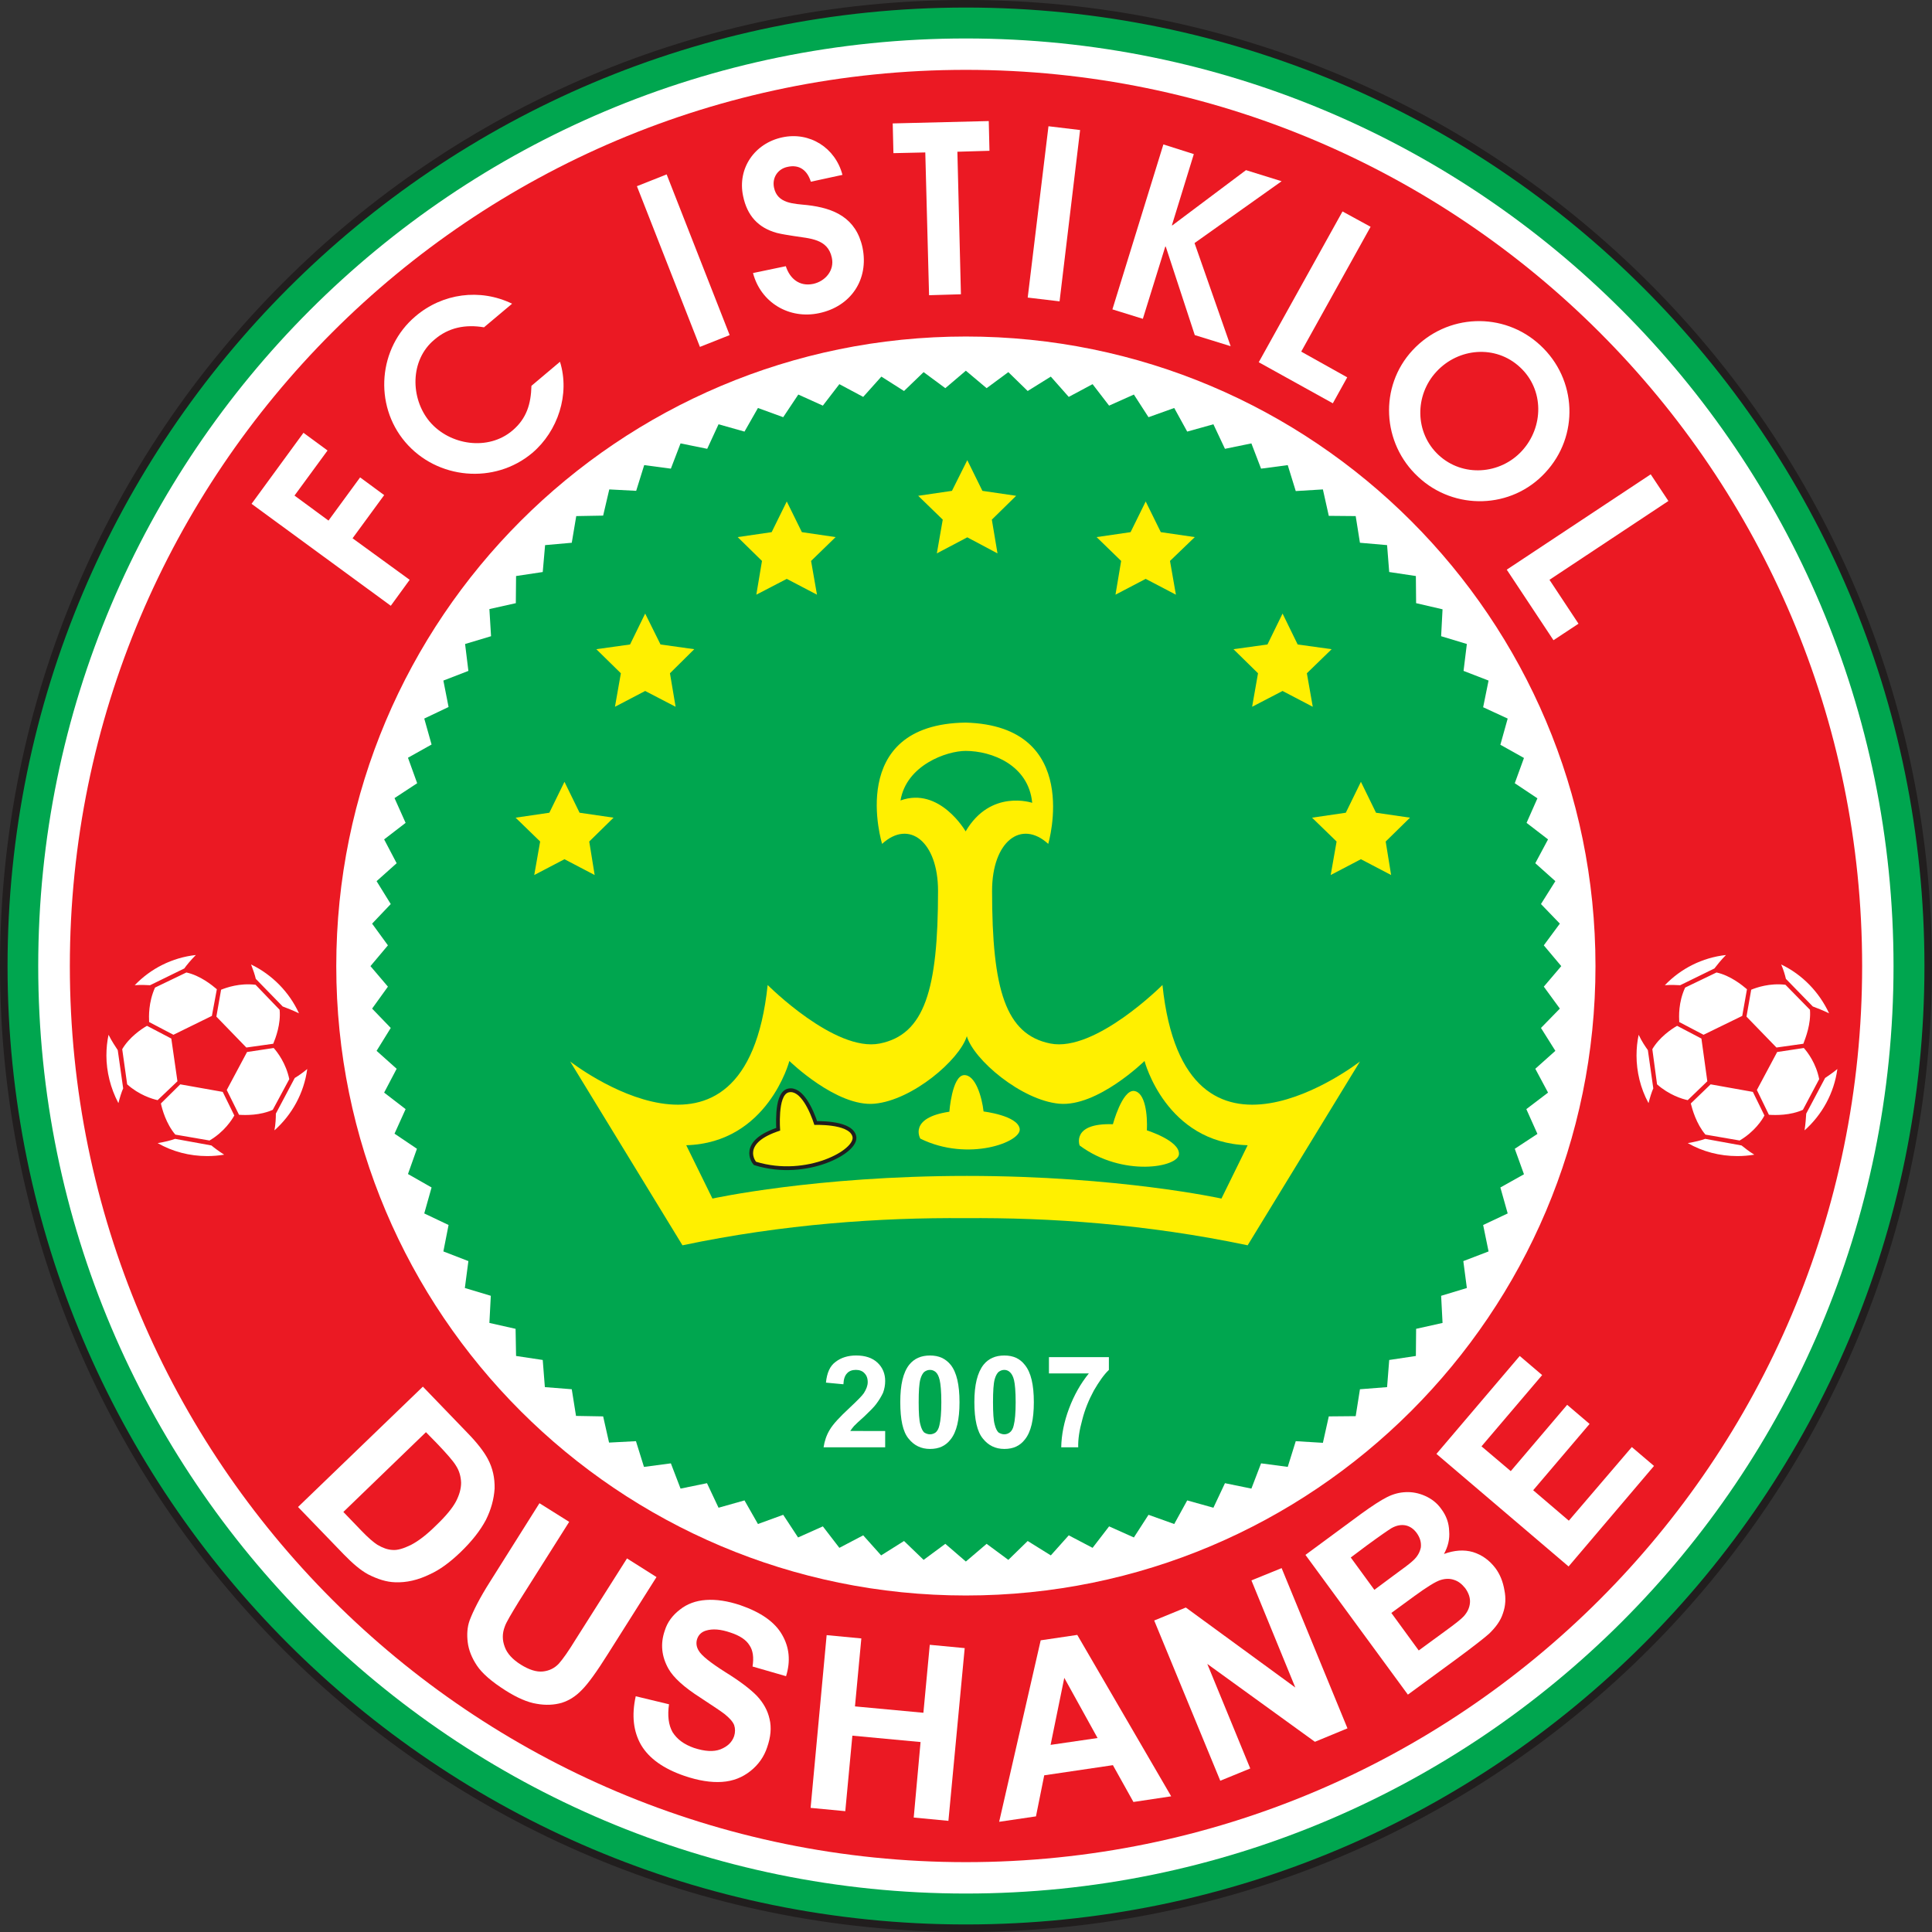 <?xml version="1.0" encoding="UTF-8" standalone="no"?>
<svg
   xmlns:dc="http://purl.org/dc/elements/1.1/"
   xmlns:cc="http://creativecommons.org/ns#"
   xmlns:rdf="http://www.w3.org/1999/02/22-rdf-syntax-ns#"
   xmlns:svg="http://www.w3.org/2000/svg"
   xmlns="http://www.w3.org/2000/svg"
   xmlns:sodipodi="http://sodipodi.sourceforge.net/DTD/sodipodi-0.dtd"
   xmlns:inkscape="http://www.inkscape.org/namespaces/inkscape"
   width="83.608mm"
   height="83.608mm"
   viewBox="0 0 316 316"
   version="1.1"
   id="svg61706"
   inkscape:version="1.0.1 (3bc2e813f5, 2020-09-07)"
   sodipodi:docname="FC Istiklol logo.svg">
  <rect x="0" y="0" width="316" height="316" fill="#333333" stroke="none"/>
  <defs
     id="defs61700" />
  <sodipodi:namedview
     id="base"
     pagecolor="#ffffff"
     bordercolor="#666666"
     borderopacity="1.0"
     inkscape:pageopacity="0.0"
     inkscape:pageshadow="2"
     inkscape:zoom="0.35"
     inkscape:cx="261.57143"
     inkscape:cy="189.42862"
     inkscape:document-units="px"
     inkscape:current-layer="layer1"
     inkscape:document-rotation="0"
     showgrid="false"
     inkscape:window-width="1267"
     inkscape:window-height="728"
     inkscape:window-x="26"
     inkscape:window-y="0"
     inkscape:window-maximized="0" />
  <g
     inkscape:label="Layer 1"
     inkscape:groupmode="layer"
     id="layer1"
     transform="translate(-113.429,-330.571)">
    <path
       style="fill:#00a64f;fill-opacity:1;fill-rule:nonzero;stroke:none;stroke-width:9.881"
       d="m 428.811,488.591 c 0,86.922 -70.441,157.363 -157.402,157.363 -86.922,0 -157.363,-70.441 -157.363,-157.363 0,-86.961 70.441,-157.402 157.363,-157.402 86.961,0 157.402,70.441 157.402,157.402"
       id="path53304" />
    <path
       style="clip-rule:nonzero;fill:none;stroke:#211e1e;stroke-width:1.235;stroke-linecap:butt;stroke-linejoin:miter;stroke-miterlimit:10;stroke-opacity:1"
       d="m 428.811,488.591 c 0,86.922 -70.441,157.363 -157.402,157.363 -86.922,0 -157.363,-70.441 -157.363,-157.363 0,-86.961 70.441,-157.402 157.363,-157.402 86.961,0 157.402,70.441 157.402,157.402 z m 0,0"
       id="path53306" />
    <path
       style="fill:#ffffff;fill-opacity:1;fill-rule:nonzero;stroke:none;stroke-width:9.881"
       d="m 423.137,488.591 c 0,83.757 -67.932,151.689 -151.728,151.689 -83.796,0 -151.728,-67.932 -151.728,-151.689 0,-83.796 67.932,-151.728 151.728,-151.728 83.796,0 151.728,67.932 151.728,151.728"
       id="path53310" />
    <path
       style="fill:#eb1923;fill-opacity:1;fill-rule:nonzero;stroke:none;stroke-width:9.881"
       d="m 271.409,591.531 c -56.855,0 -102.979,-46.086 -102.979,-102.94 0,-56.893 46.124,-102.979 102.979,-102.979 56.854,0 102.979,46.086 102.979,102.979 0,56.855 -46.124,102.94 -102.979,102.94 m 0,-249.535 c -80.94,0 -146.556,65.616 -146.556,146.594 0,80.94 65.616,146.556 146.556,146.556 80.939,0 146.594,-65.616 146.594,-146.556 0,-80.978 -65.655,-146.594 -146.594,-146.594"
       id="path53312" />
    <path
       style="fill:#ffffff;fill-opacity:1;fill-rule:nonzero;stroke:none;stroke-width:9.881"
       d="m 161.599,411.627 5.558,4.091 5.172,-7.063 3.937,2.895 -5.172,7.063 9.341,6.793 -3.088,4.246 -22.773,-16.674 8.491,-11.618 3.937,2.895"
       id="path53314" />
    <path
       style="fill:#ffffff;fill-opacity:1;fill-rule:nonzero;stroke:none;stroke-width:9.881"
       d="m 192.593,384.107 c -3.011,-0.502 -5.79,0 -8.144,2.046 -3.976,3.319 -3.937,9.572 -0.733,13.393 3.281,3.86 9.572,4.825 13.548,1.428 2.316,-1.969 3.011,-4.362 3.088,-7.295 l 4.67,-3.937 c 1.66,5.326 -0.348,11.348 -4.516,14.899 -6.176,5.211 -15.593,4.362 -20.804,-1.776 -5.172,-6.098 -4.4,-15.439 1.698,-20.573 4.4,-3.744 10.537,-4.593 15.787,-2.046"
       id="path53316" />
    <path
       style="fill:#ffffff;fill-opacity:1;fill-rule:nonzero;stroke:none;stroke-width:9.881"
       d="m 227.91,387.31 -10.306,-26.285 4.863,-1.93 10.306,26.285 z m 0,0"
       id="path53318" />
    <path
       style="fill:#ffffff;fill-opacity:1;fill-rule:nonzero;stroke:none;stroke-width:9.881"
       d="m 247.401,381.791 c -4.863,1.042 -9.534,-1.698 -10.807,-6.562 l 5.365,-1.119 c 0.656,2.046 2.239,3.358 4.477,2.895 1.969,-0.425 3.512,-2.2 3.049,-4.284 -0.656,-3.126 -3.628,-3.126 -6.253,-3.551 -0.926,-0.154 -1.814,-0.27 -2.74,-0.502 -3.088,-0.849 -4.863,-2.856 -5.519,-6.021 -0.965,-4.555 1.891,-8.646 6.407,-9.611 4.477,-0.965 8.685,1.698 9.843,6.137 l -5.172,1.119 c -0.579,-1.853 -1.853,-2.856 -3.783,-2.432 -1.583,0.308 -2.586,1.737 -2.239,3.397 0.54,2.625 3.204,2.625 5.404,2.856 4.477,0.502 8.028,2.123 9.07,6.948 1.081,5.249 -1.93,9.649 -7.102,10.73"
       id="path53320" />
    <path
       style="fill:#ffffff;fill-opacity:1;fill-rule:nonzero;stroke:none;stroke-width:9.881"
       d="m 270.02,355.39 0.579,23.313 -5.211,0.154 -0.618,-23.352 -5.211,0.116 -0.116,-4.863 15.709,-0.386 0.116,4.863"
       id="path53322" />
    <path
       style="fill:#ffffff;fill-opacity:1;fill-rule:nonzero;stroke:none;stroke-width:9.881"
       d="m 281.522,379.243 3.397,-28.022 5.172,0.618 -3.358,28.022 z m 0,0"
       id="path53324" />
    <path
       style="fill:#ffffff;fill-opacity:1;fill-rule:nonzero;stroke:none;stroke-width:9.881"
       d="m 308.849,385.38 -4.748,-14.474 h -0.079 l -3.667,11.811 -4.979,-1.544 8.337,-26.98 4.979,1.583 -3.59,11.656 h 0.079 l 12.043,-9.032 5.828,1.814 -14.243,10.113 5.906,16.867"
       id="path53326" />
    <path
       style="fill:#ffffff;fill-opacity:1;fill-rule:nonzero;stroke:none;stroke-width:9.881"
       d="m 319.309,389.819 13.702,-24.664 4.593,2.509 -11.348,20.418 7.527,4.207 -2.355,4.246"
       id="path53328" />
    <path
       style="fill:#ffffff;fill-opacity:1;fill-rule:nonzero;stroke:none;stroke-width:9.881"
       d="m 362.037,390.63 c -3.976,-3.705 -10.074,-3.165 -13.664,0.733 -3.59,3.86 -3.551,9.997 0.348,13.625 3.937,3.667 10.074,3.204 13.625,-0.656 3.59,-3.898 3.667,-10.035 -0.308,-13.702 m -16.636,17.948 c -5.944,-5.481 -6.446,-14.783 -0.926,-20.727 5.597,-6.021 14.899,-6.369 20.881,-0.81 6.021,5.558 6.407,14.86 0.81,20.843 -5.519,5.983 -14.86,6.214 -20.766,0.695"
       id="path53330" />
    <path
       style="fill:#ffffff;fill-opacity:1;fill-rule:nonzero;stroke:none;stroke-width:9.881"
       d="m 359.875,423.746 23.545,-15.593 2.895,4.361 -19.453,12.892 4.748,7.179 -4.091,2.702"
       id="path53332" />
    <path
       style="fill:#ffffff;fill-opacity:1;fill-rule:nonzero;stroke:none;stroke-width:9.881"
       d="m 183.098,564.821 -13.509,13.046 2.972,3.088 c 1.081,1.119 1.968,1.891 2.586,2.277 0.849,0.502 1.66,0.81 2.47,0.849 0.81,0.079 1.814,-0.231 3.011,-0.81 1.196,-0.618 2.586,-1.66 4.13,-3.204 1.583,-1.505 2.663,-2.818 3.242,-3.898 0.579,-1.119 0.849,-2.123 0.849,-3.088 -0.04,-0.965 -0.27,-1.93 -0.887,-2.856 -0.425,-0.695 -1.428,-1.853 -3.049,-3.551 z m -0.502,-7.449 7.256,7.527 c 1.66,1.698 2.74,3.126 3.358,4.284 0.81,1.505 1.158,3.126 1.119,4.863 -0.116,1.737 -0.579,3.435 -1.428,5.133 -0.926,1.737 -2.277,3.474 -4.207,5.326 -1.698,1.621 -3.319,2.818 -4.941,3.551 -1.968,0.965 -3.86,1.389 -5.712,1.312 -1.39,-0.04 -2.856,-0.502 -4.439,-1.312 -1.197,-0.656 -2.47,-1.737 -3.937,-3.242 l -7.488,-7.758"
       id="path53334" />
    <path
       style="fill:#ffffff;fill-opacity:1;fill-rule:nonzero;stroke:none;stroke-width:9.881"
       d="m 201.663,576.439 4.863,3.049 -8.221,13.007 c -1.274,2.084 -2.084,3.435 -2.316,4.13 -0.425,1.119 -0.425,2.2 0,3.319 0.386,1.081 1.274,2.046 2.625,2.895 1.351,0.849 2.586,1.235 3.628,1.119 1.042,-0.116 1.891,-0.54 2.586,-1.274 0.656,-0.733 1.583,-2.046 2.74,-3.937 l 8.414,-13.278 4.825,3.049 -7.951,12.583 c -1.814,2.895 -3.242,4.863 -4.246,5.867 -1.004,1.042 -2.084,1.737 -3.319,2.123 -1.235,0.348 -2.586,0.425 -4.091,0.154 -1.467,-0.231 -3.165,-0.965 -5.056,-2.161 -2.316,-1.467 -3.86,-2.818 -4.709,-4.091 -0.849,-1.274 -1.351,-2.548 -1.505,-3.821 -0.154,-1.274 -0.079,-2.47 0.308,-3.551 0.579,-1.544 1.66,-3.705 3.358,-6.369"
       id="path53336" />
    <path
       style="fill:#ffffff;fill-opacity:1;fill-rule:nonzero;stroke:none;stroke-width:9.881"
       d="m 217.411,608.012 5.442,1.312 c -0.27,1.853 -0.079,3.397 0.579,4.555 0.733,1.158 1.853,2.007 3.512,2.586 1.775,0.579 3.204,0.656 4.323,0.231 1.158,-0.463 1.891,-1.158 2.239,-2.161 0.193,-0.618 0.193,-1.235 0,-1.814 -0.231,-0.579 -0.772,-1.158 -1.583,-1.814 -0.54,-0.425 -1.891,-1.312 -3.937,-2.663 -2.663,-1.698 -4.4,-3.281 -5.211,-4.709 -1.158,-2.046 -1.351,-4.13 -0.618,-6.253 0.425,-1.389 1.274,-2.509 2.47,-3.435 1.158,-0.926 2.586,-1.467 4.284,-1.583 1.66,-0.116 3.512,0.154 5.597,0.849 3.358,1.158 5.635,2.74 6.832,4.825 1.196,2.046 1.428,4.323 0.656,6.793 l -5.481,-1.583 c 0.231,-1.467 0.079,-2.625 -0.502,-3.474 -0.54,-0.887 -1.582,-1.583 -3.126,-2.084 -1.583,-0.54 -2.895,-0.656 -4.014,-0.308 -0.733,0.231 -1.197,0.695 -1.428,1.39 -0.193,0.618 -0.116,1.274 0.27,1.891 0.463,0.81 1.93,1.968 4.362,3.512 2.432,1.505 4.13,2.818 5.172,3.898 1.042,1.119 1.737,2.354 2.046,3.744 0.348,1.428 0.193,2.972 -0.386,4.632 -0.502,1.544 -1.428,2.856 -2.74,3.898 -1.312,1.042 -2.856,1.66 -4.67,1.776 -1.737,0.116 -3.821,-0.193 -6.176,-1.004 -3.358,-1.158 -5.712,-2.818 -7.025,-5.018 -1.274,-2.2 -1.583,-4.863 -0.887,-7.99"
       id="path53338" />
    <path
       style="fill:#ffffff;fill-opacity:1;fill-rule:nonzero;stroke:none;stroke-width:9.881"
       d="m 246.012,626.269 2.625,-28.254 5.674,0.54 -1.042,11.116 11.193,1.042 1.042,-11.116 5.712,0.54 -2.663,28.254 -5.674,-0.54 1.119,-12.351 -11.155,-1.042 -1.158,12.351"
       id="path53340" />
    <path
       style="fill:#ffffff;fill-opacity:1;fill-rule:nonzero;stroke:none;stroke-width:9.881"
       d="m 292.947,614.844 -5.442,-9.842 -2.239,10.962 z m 12.043,9.534 -6.176,0.926 -3.358,-6.021 -11.232,1.66 -1.351,6.716 -6.021,0.887 6.793,-29.682 5.983,-0.887"
       id="path53342" />
    <path
       style="fill:#ffffff;fill-opacity:1;fill-rule:nonzero;stroke:none;stroke-width:9.881"
       d="m 313.018,621.83 -10.807,-26.208 5.172,-2.123 17.909,13.085 -7.179,-17.523 4.941,-2.007 10.769,26.208 -5.326,2.2 -17.601,-12.737 7.025,17.099"
       id="path53344" />
    <path
       style="fill:#ffffff;fill-opacity:1;fill-rule:nonzero;stroke:none;stroke-width:9.881"
       d="m 341.001,594.387 4.477,6.137 4.323,-3.165 c 1.66,-1.196 2.663,-2.007 3.049,-2.432 0.579,-0.656 0.926,-1.351 1.004,-2.161 0.079,-0.81 -0.193,-1.621 -0.772,-2.432 -0.54,-0.656 -1.081,-1.119 -1.814,-1.351 -0.656,-0.231 -1.39,-0.231 -2.161,0 -0.81,0.231 -2.239,1.119 -4.362,2.663 z m -6.639,-9.07 3.86,5.288 3.011,-2.239 c 1.814,-1.312 2.933,-2.161 3.319,-2.547 0.733,-0.656 1.119,-1.39 1.274,-2.161 0.079,-0.81 -0.116,-1.544 -0.656,-2.316 -0.502,-0.695 -1.119,-1.119 -1.814,-1.274 -0.772,-0.154 -1.544,0 -2.355,0.463 -0.502,0.308 -1.853,1.235 -4.014,2.818 z m -7.411,-0.425 9.109,-6.716 c 1.814,-1.312 3.242,-2.239 4.246,-2.74 1.004,-0.502 2.007,-0.772 3.088,-0.81 1.042,-0.04 2.084,0.154 3.126,0.618 1.042,0.463 1.968,1.158 2.663,2.161 0.81,1.081 1.235,2.277 1.274,3.59 0.116,1.312 -0.193,2.547 -0.849,3.744 1.698,-0.618 3.281,-0.733 4.748,-0.308 1.467,0.463 2.663,1.312 3.667,2.625 0.772,1.042 1.235,2.239 1.467,3.59 0.27,1.312 0.193,2.586 -0.231,3.783 -0.386,1.235 -1.197,2.316 -2.277,3.358 -0.733,0.656 -2.547,2.084 -5.481,4.246 l -7.797,5.713"
       id="path53346" />
    <path
       style="fill:#ffffff;fill-opacity:1;fill-rule:nonzero;stroke:none;stroke-width:9.881"
       d="m 369.988,586.784 -21.615,-18.411 13.625,-16.018 3.667,3.126 -9.92,11.657 4.786,4.053 9.225,-10.846 3.667,3.126 -9.225,10.846 5.828,4.979 10.306,-12.043 3.628,3.088"
       id="path53348" />
    <path
       style="fill:#00a64f;fill-opacity:1;fill-rule:nonzero;stroke:none;stroke-width:9.881"
       d="m 368.791,488.591 -2.856,3.358 2.625,3.59 -3.088,3.165 2.354,3.744 -3.281,2.933 2.084,3.898 -3.551,2.702 1.814,4.053 -3.705,2.432 1.505,4.169 -3.86,2.161 1.197,4.246 -4.014,1.891 0.887,4.323 -4.13,1.583 0.579,4.4 -4.207,1.274 0.231,4.439 -4.323,0.965 -0.04,4.439 -4.361,0.656 -0.348,4.439 -4.439,0.348 -0.695,4.4 -4.4,0.04 -0.965,4.323 -4.439,-0.27 -1.312,4.207 -4.362,-0.579 -1.582,4.13 -4.323,-0.887 -1.891,4.014 -4.284,-1.197 -2.123,3.86 -4.207,-1.505 -2.393,3.705 -4.053,-1.814 -2.702,3.512 -3.898,-2.046 -2.933,3.281 -3.783,-2.354 -3.165,3.088 -3.551,-2.625 -3.397,2.895 -3.358,-2.895 -3.551,2.625 -3.204,-3.088 -3.744,2.354 -2.933,-3.281 -3.898,2.046 -2.702,-3.512 -4.053,1.814 -2.432,-3.705 -4.13,1.505 -2.2,-3.86 -4.246,1.197 -1.891,-4.014 -4.323,0.887 -1.583,-4.13 -4.4,0.579 -1.312,-4.207 -4.4,0.231 -0.965,-4.284 -4.439,-0.079 -0.695,-4.362 -4.4,-0.348 -0.348,-4.439 -4.362,-0.656 -0.079,-4.439 -4.284,-0.965 0.231,-4.439 -4.246,-1.274 0.579,-4.4 -4.091,-1.583 0.849,-4.323 -3.976,-1.891 1.197,-4.246 -3.86,-2.2 1.467,-4.13 -3.667,-2.47 1.814,-4.014 -3.512,-2.702 2.046,-3.898 -3.281,-2.933 2.316,-3.744 -3.049,-3.165 2.586,-3.59 -2.856,-3.358 2.856,-3.397 -2.586,-3.551 3.049,-3.204 -2.316,-3.744 3.281,-2.933 -2.046,-3.898 3.512,-2.702 -1.814,-4.053 3.705,-2.432 -1.505,-4.169 3.86,-2.161 -1.197,-4.246 3.976,-1.891 -0.849,-4.323 4.091,-1.583 -0.54,-4.4 4.246,-1.274 -0.27,-4.439 4.323,-0.965 0.04,-4.439 4.362,-0.656 0.386,-4.4 4.362,-0.386 0.733,-4.362 4.4,-0.079 1.004,-4.284 4.4,0.231 1.312,-4.207 4.361,0.579 1.583,-4.13 4.362,0.887 1.853,-4.014 4.246,1.197 2.2,-3.86 4.13,1.505 2.47,-3.705 4.014,1.814 2.702,-3.512 3.898,2.084 2.972,-3.319 3.705,2.354 3.204,-3.088 3.551,2.625 3.358,-2.856 3.397,2.856 3.551,-2.625 3.165,3.088 3.783,-2.354 2.933,3.319 3.898,-2.084 2.702,3.512 4.053,-1.814 2.393,3.705 4.207,-1.505 2.123,3.86 4.284,-1.197 1.891,4.014 4.323,-0.887 1.582,4.13 4.362,-0.579 1.312,4.246 4.439,-0.27 0.965,4.323 4.4,0.04 0.695,4.362 4.439,0.386 0.348,4.4 4.361,0.656 0.04,4.439 4.323,1.004 -0.231,4.4 4.207,1.274 -0.54,4.4 4.091,1.583 -0.887,4.362 4.014,1.853 -1.197,4.284 3.86,2.161 -1.505,4.13 3.705,2.47 -1.775,4.014 3.512,2.702 -2.084,3.898 3.281,2.933 -2.354,3.744 3.088,3.204 -2.625,3.551"
       id="path53350" />
    <path
       style="fill:#ffffff;fill-opacity:1;fill-rule:nonzero;stroke:none;stroke-width:9.881"
       d="m 258.209,564.628 v 2.663 h -10.074 c 0.154,-1.004 0.463,-1.969 1.004,-2.856 0.54,-0.926 1.621,-2.084 3.242,-3.59 1.274,-1.196 2.084,-2.007 2.355,-2.432 0.386,-0.618 0.618,-1.196 0.618,-1.776 0,-0.656 -0.193,-1.119 -0.54,-1.467 -0.308,-0.348 -0.81,-0.54 -1.39,-0.54 -0.618,0 -1.119,0.193 -1.428,0.54 -0.386,0.386 -0.579,0.965 -0.618,1.814 l -2.856,-0.27 c 0.154,-1.582 0.656,-2.74 1.583,-3.397 0.887,-0.695 2.046,-1.042 3.358,-1.042 1.467,0 2.663,0.386 3.512,1.196 0.81,0.772 1.235,1.776 1.235,2.972 0,0.656 -0.116,1.312 -0.348,1.93 -0.27,0.579 -0.656,1.235 -1.158,1.891 -0.348,0.463 -0.965,1.081 -1.853,1.93 -0.926,0.81 -1.505,1.39 -1.737,1.621 -0.27,0.308 -0.463,0.579 -0.618,0.81"
       id="path53352" />
    <path
       style="fill:#ffffff;fill-opacity:1;fill-rule:nonzero;stroke:none;stroke-width:9.881"
       d="m 265.542,554.632 c -0.348,0 -0.656,0.116 -0.965,0.348 -0.231,0.231 -0.463,0.618 -0.618,1.197 -0.193,0.733 -0.27,1.968 -0.27,3.744 0,1.737 0.079,2.972 0.27,3.628 0.154,0.656 0.386,1.081 0.618,1.312 0.308,0.193 0.618,0.308 0.965,0.308 0.348,0 0.656,-0.116 0.926,-0.308 0.27,-0.231 0.502,-0.618 0.618,-1.196 0.193,-0.733 0.308,-2.007 0.308,-3.744 0,-1.775 -0.116,-2.972 -0.27,-3.628 -0.154,-0.656 -0.386,-1.081 -0.656,-1.312 -0.27,-0.231 -0.579,-0.348 -0.926,-0.348 m 0,-2.354 c 1.467,0 2.547,0.502 3.397,1.544 0.965,1.235 1.428,3.242 1.428,6.098 0,2.818 -0.463,4.863 -1.467,6.098 -0.81,1.042 -1.891,1.544 -3.358,1.544 -1.467,0 -2.625,-0.579 -3.512,-1.698 -0.926,-1.119 -1.351,-3.088 -1.351,-5.983 0,-2.818 0.463,-4.825 1.467,-6.098 0.81,-1.004 1.93,-1.505 3.397,-1.505"
       id="path53354" />
    <path
       style="fill:#ffffff;fill-opacity:1;fill-rule:nonzero;stroke:none;stroke-width:9.881"
       d="m 277.701,554.632 c -0.348,0 -0.656,0.116 -0.965,0.348 -0.231,0.231 -0.463,0.618 -0.618,1.197 -0.193,0.733 -0.27,1.968 -0.27,3.744 0,1.737 0.079,2.972 0.27,3.628 0.154,0.656 0.386,1.081 0.618,1.312 0.308,0.193 0.618,0.308 0.965,0.308 0.308,0 0.656,-0.116 0.887,-0.308 0.308,-0.231 0.54,-0.618 0.656,-1.196 0.193,-0.733 0.308,-2.007 0.308,-3.744 0,-1.775 -0.116,-2.972 -0.27,-3.628 -0.154,-0.656 -0.425,-1.081 -0.695,-1.312 -0.231,-0.231 -0.579,-0.348 -0.887,-0.348 m 0,-2.354 c 1.467,0 2.548,0.502 3.358,1.544 1.004,1.235 1.467,3.242 1.467,6.098 0,2.818 -0.463,4.863 -1.467,6.098 -0.81,1.042 -1.891,1.544 -3.358,1.544 -1.467,0 -2.625,-0.579 -3.512,-1.698 -0.926,-1.119 -1.39,-3.088 -1.39,-5.983 0,-2.818 0.502,-4.825 1.505,-6.098 0.81,-1.004 1.93,-1.505 3.397,-1.505"
       id="path53356" />
    <path
       style="fill:#ffffff;fill-opacity:1;fill-rule:nonzero;stroke:none;stroke-width:9.881"
       d="m 284.996,555.211 v -2.663 h 9.804 v 2.084 c -0.81,0.772 -1.621,1.93 -2.47,3.397 -0.81,1.505 -1.467,3.088 -1.891,4.786 -0.463,1.66 -0.695,3.165 -0.656,4.477 h -2.779 c 0.04,-2.046 0.463,-4.169 1.274,-6.33 0.81,-2.161 1.891,-4.091 3.242,-5.751"
       id="path53358" />
    <path
       style="fill:#ffffff;fill-opacity:1;fill-rule:evenodd;stroke:none;stroke-width:9.881"
       d="m 158.318,515.455 c 0.193,-1.042 0.231,-2.046 0.231,-2.74 l 3.088,-5.828 c 0.579,-0.348 1.312,-0.849 2.046,-1.467 -0.54,3.976 -2.509,7.488 -5.365,10.035 m -19.106,2.084 c 1.196,-0.193 2.239,-0.463 2.856,-0.695 l 5.944,1.081 c 0.463,0.386 1.235,0.965 2.084,1.505 -0.926,0.154 -1.814,0.231 -2.779,0.231 -2.895,0 -5.674,-0.733 -8.106,-2.123 m -8.376,-14.358 c 0,-1.158 0.116,-2.277 0.348,-3.358 0.54,1.081 1.158,1.968 1.505,2.509 l 0.887,6.253 c -0.27,0.618 -0.54,1.467 -0.772,2.393 0,0 0,0 -0.04,-0.04 -1.235,-2.354 -1.93,-5.056 -1.93,-7.758 m 14.629,-16.404 c -0.81,0.81 -1.505,1.66 -1.891,2.2 l -5.597,2.74 c -0.656,-0.04 -1.544,-0.079 -2.509,0 2.586,-2.702 6.098,-4.516 9.997,-4.941 m 7.063,26.131 -2.007,-4.053 3.319,-6.214 4.361,-0.656 c 0.618,0.695 2.007,2.509 2.548,5.095 l -2.702,5.018 c -2.046,0.926 -4.439,0.887 -5.519,0.81 m -9.611,-4.979 6.948,1.235 1.891,3.86 c -0.386,0.695 -1.621,2.663 -4.053,4.091 l -5.597,-0.965 c -1.505,-1.776 -2.161,-4.169 -2.354,-5.095 z m 5.983,-15.555 -0.81,4.361 -6.291,3.088 -3.976,-2.084 c -0.04,-0.926 -0.116,-3.204 0.965,-5.635 l 5.133,-2.47 c 2.277,0.502 4.207,2.084 4.979,2.741 m 6.33,-0.733 3.937,4.091 c 0.231,2.316 -0.656,4.632 -1.042,5.558 l -4.4,0.618 -4.902,-5.056 0.772,-4.4 c 0.887,-0.348 3.011,-1.119 5.635,-0.81 m -20.997,16.288 -0.81,-5.751 c 1.158,-1.969 3.165,-3.319 4.053,-3.821 l 3.976,2.084 1.004,6.986 -3.242,3.088 c -0.887,-0.193 -3.049,-0.849 -4.979,-2.586 m 28.099,-11.618 c -1.042,-0.502 -2.046,-0.887 -2.663,-1.119 l -4.4,-4.516 c -0.154,-0.656 -0.425,-1.467 -0.772,-2.354 3.435,1.66 6.253,4.516 7.835,7.99"
       id="path53360" />
    <path
       style="fill:#ffffff;fill-opacity:1;fill-rule:evenodd;stroke:none;stroke-width:9.881"
       d="m 408.586,515.455 c 0.154,-1.042 0.231,-2.046 0.27,-2.74 l 3.088,-5.828 c 0.502,-0.348 1.274,-0.849 2.007,-1.467 -0.54,3.976 -2.509,7.488 -5.365,10.035 m -19.106,2.084 c 1.158,-0.193 2.239,-0.463 2.856,-0.695 l 5.944,1.081 c 0.502,0.386 1.196,0.965 2.084,1.505 -0.926,0.154 -1.814,0.231 -2.779,0.231 -2.895,0 -5.674,-0.733 -8.106,-2.123 m -8.376,-14.358 c 0,-1.158 0.116,-2.277 0.348,-3.358 0.502,1.081 1.119,1.968 1.505,2.509 l 0.887,6.253 c -0.27,0.618 -0.54,1.467 -0.772,2.393 0,0 0,0 -0.04,-0.04 -1.274,-2.354 -1.93,-5.056 -1.93,-7.758 m 14.629,-16.404 c -0.81,0.81 -1.467,1.66 -1.891,2.2 l -5.597,2.74 c -0.656,-0.04 -1.544,-0.079 -2.509,0 2.586,-2.702 6.098,-4.516 9.997,-4.941 m 7.025,26.131 -1.968,-4.053 3.319,-6.214 4.362,-0.656 c 0.618,0.695 2.007,2.509 2.509,5.095 l -2.663,5.018 c -2.046,0.926 -4.439,0.887 -5.558,0.81 m -9.534,-4.979 6.909,1.235 1.891,3.86 c -0.348,0.695 -1.621,2.663 -4.053,4.091 l -5.597,-0.965 c -1.504,-1.774 -2.16,-4.167 -2.392,-5.093 z m 5.944,-15.555 -0.772,4.361 -6.33,3.088 -3.976,-2.084 c -0.04,-0.926 -0.154,-3.204 0.965,-5.635 l 5.133,-2.47 c 2.277,0.502 4.207,2.084 4.979,2.741 m 6.291,-0.733 4.014,4.091 c 0.193,2.316 -0.733,4.632 -1.081,5.558 l -4.4,0.618 -4.902,-5.056 0.772,-4.4 c 0.849,-0.348 3.011,-1.119 5.597,-0.81 m -20.997,16.288 -0.772,-5.751 c 1.158,-1.969 3.165,-3.319 4.053,-3.821 l 3.976,2.084 0.965,6.986 -3.204,3.088 c -0.926,-0.193 -3.049,-0.849 -5.018,-2.586 m 28.138,-11.618 c -1.042,-0.502 -2.046,-0.887 -2.663,-1.119 l -4.4,-4.516 c -0.154,-0.656 -0.386,-1.467 -0.772,-2.354 3.474,1.66 6.214,4.516 7.835,7.99"
       id="path53362" />
    <path
       style="fill:#fff000;fill-opacity:1;fill-rule:nonzero;stroke:none;stroke-width:9.881"
       d="m 313.211,526.61 c 0,0 -16.829,-3.705 -41.647,-3.705 -24.78,0 -41.608,3.705 -41.608,3.705 l -4.284,-8.723 c 13.355,-0.386 16.867,-13.779 16.867,-13.779 0,0 7.758,7.565 13.934,6.986 6.214,-0.579 13.895,-7.179 15.092,-11.039 1.119,3.86 8.916,10.46 15.092,11.039 6.253,0.579 13.972,-6.986 13.972,-6.986 0,0 3.474,13.393 16.867,13.779 z m -52.493,-65.114 c 0.965,-5.79 7.565,-8.106 10.653,-8.106 4.284,0 10.306,2.316 10.885,8.492 0,0 -6.793,-2.316 -10.885,4.67 0,0 -4.246,-7.372 -10.653,-5.056 m 42.844,30.183 c 0,0 -11,11.039 -18.334,9.572 -7.334,-1.467 -9.534,-8.8 -9.534,-24.973 0,-8.067 4.748,-11.734 9.186,-7.681 0,0 5.712,-19.299 -13.509,-19.839 -19.723,0.27 -13.664,19.839 -13.664,19.839 4.4,-4.053 9.148,-0.386 9.148,7.681 0,16.172 -2.2,23.506 -9.534,24.973 -7.334,1.467 -18.334,-9.572 -18.334,-9.572 -3.667,34.892 -32.306,12.506 -32.306,12.506 l 18.373,30.068 c 16.52,-3.474 32.422,-4.555 46.24,-4.439 13.779,-0.116 29.682,0.965 46.202,4.439 l 18.372,-30.068 c 0,0 -28.639,22.387 -32.306,-12.506"
       id="path53364" />
    <path
       style="fill:none;stroke:#211e1e;stroke-width:1.235;stroke-linecap:butt;stroke-linejoin:miter;stroke-miterlimit:10;stroke-opacity:1"
       d="m 241.033,515.493 c 0,0 -0.462,-5.79 1.39,-6.253 1.853,-0.463 3.474,3.011 4.207,5.327 0,0 5.558,-0.231 6.214,1.853 0.695,2.084 -7.411,6.716 -15.748,4.169 0,0 -2.548,-3.011 3.937,-5.095 z m 0,0"
       id="path53366" />
    <path
       style="fill:#fff000;fill-opacity:1;fill-rule:nonzero;stroke:none;stroke-width:9.881"
       d="m 241.033,515.493 c 0,0 -0.463,-5.79 1.389,-6.253 1.853,-0.463 3.474,3.011 4.207,5.326 0,0 5.558,-0.231 6.214,1.853 0.695,2.084 -7.411,6.716 -15.748,4.169 0,0 -2.547,-3.011 3.937,-5.095"
       id="path53368" />
    <path
       style="fill:#fff000;fill-opacity:1;fill-rule:nonzero;stroke:none;stroke-width:9.881"
       d="m 295.456,514.451 c 0,0 1.505,-5.597 3.435,-5.442 1.891,0.193 2.239,4.014 2.123,6.446 0,0 5.326,1.66 5.249,3.86 -0.04,2.2 -9.263,3.821 -16.25,-1.39 0,0 -1.39,-3.705 5.442,-3.474"
       id="path53370" />
    <path
       style="fill:#fff000;fill-opacity:1;fill-rule:nonzero;stroke:none;stroke-width:9.881"
       d="m 268.707,512.406 c 0,0 0.425,-5.79 2.354,-5.983 1.891,-0.154 2.972,3.551 3.242,5.944 0,0 5.558,0.656 5.905,2.818 0.386,2.161 -8.414,5.481 -16.25,1.621 0,0 -2.007,-3.397 4.748,-4.4"
       id="path53372" />
    <path
       style="fill:#fff000;fill-opacity:1;fill-rule:nonzero;stroke:none;stroke-width:9.881"
       d="m 271.641,405.837 2.47,5.018 5.52,0.81 -3.976,3.898 0.926,5.519 -4.941,-2.625 -4.979,2.625 0.965,-5.519 -4.014,-3.898 5.52,-0.81"
       id="path53374" />
    <path
       style="fill:#fff000;fill-opacity:1;fill-rule:nonzero;stroke:none;stroke-width:9.881"
       d="m 242.114,412.592 2.47,5.018 5.52,0.81 -4.014,3.898 0.965,5.52 -4.941,-2.586 -4.979,2.586 0.926,-5.52 -3.976,-3.898 5.558,-0.81"
       id="path53376" />
    <path
       style="fill:#fff000;fill-opacity:1;fill-rule:nonzero;stroke:none;stroke-width:9.881"
       d="m 218.955,430.926 2.509,5.056 5.519,0.772 -3.976,3.937 0.926,5.481 -4.979,-2.586 -4.941,2.586 0.965,-5.481 -4.014,-3.937 5.519,-0.772"
       id="path53378" />
    <path
       style="fill:#fff000;fill-opacity:1;fill-rule:nonzero;stroke:none;stroke-width:9.881"
       d="m 205.754,458.446 2.47,5.056 5.558,0.81 -3.976,3.898 0.887,5.481 -4.941,-2.586 -4.941,2.586 0.965,-5.481 -4.014,-3.898 5.519,-0.81"
       id="path53380" />
    <path
       style="fill:#fff000;fill-opacity:1;fill-rule:nonzero;stroke:none;stroke-width:9.881"
       d="m 336.022,458.446 2.47,5.056 5.558,0.81 -3.976,3.898 0.887,5.481 -4.941,-2.586 -4.941,2.586 0.965,-5.481 -4.014,-3.898 5.52,-0.81"
       id="path53382" />
    <path
       style="fill:#fff000;fill-opacity:1;fill-rule:nonzero;stroke:none;stroke-width:9.881"
       d="m 323.207,430.926 2.47,5.056 5.558,0.772 -4.053,3.937 0.965,5.481 -4.941,-2.586 -4.979,2.586 0.965,-5.481 -4.014,-3.937 5.558,-0.772"
       id="path53384" />
    <path
       style="fill:#fff000;fill-opacity:1;fill-rule:nonzero;stroke:none;stroke-width:9.881"
       d="m 300.821,412.592 2.47,5.018 5.558,0.81 -4.053,3.898 0.965,5.52 -4.941,-2.586 -4.941,2.586 0.926,-5.52 -4.014,-3.898 5.558,-0.81"
       id="path53386" />
  </g>
</svg>
